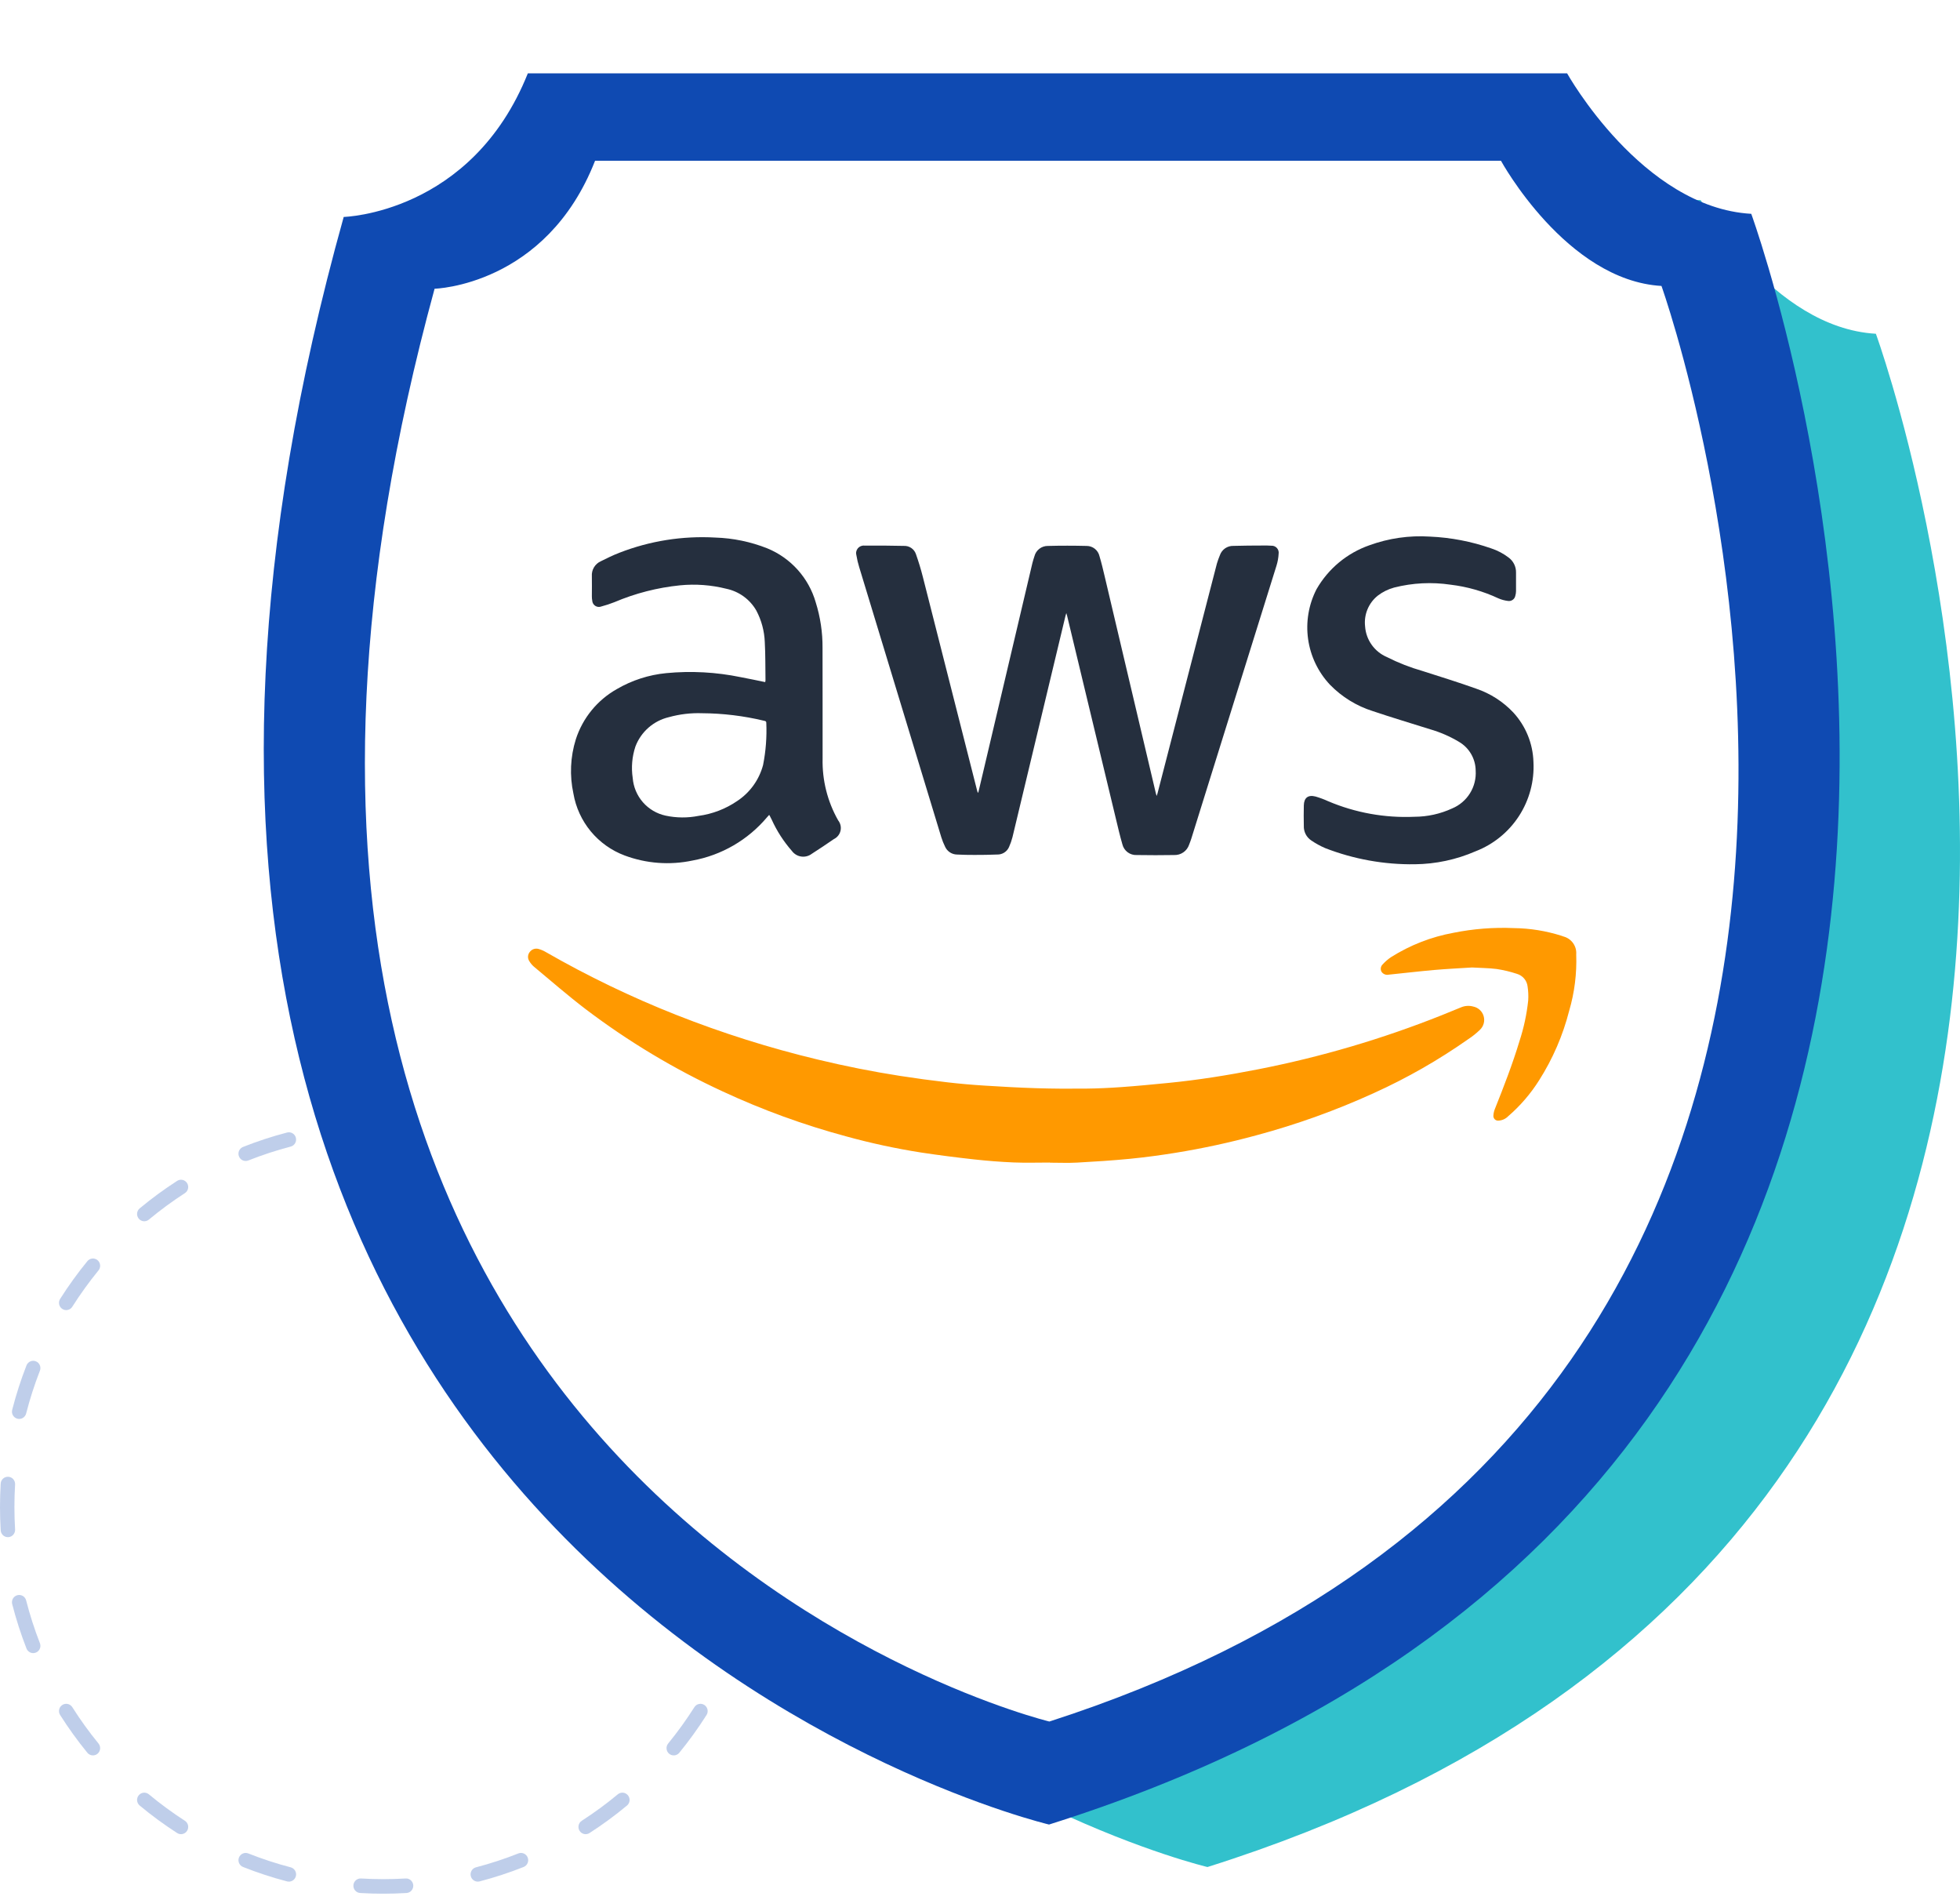<svg width="294" height="285" viewBox="0 0 294 285" fill="none" xmlns="http://www.w3.org/2000/svg">
<path d="M106.703 30H255.09C255.09 30 265.784 49.167 281.381 50.054C281.381 50.054 346.438 227.862 181.12 280C181.12 280 26.495 243.457 80.413 50.5C80.413 50.5 98.683 50.054 106.703 30Z" fill="#32C1CC"/>
<path opacity="0.5" fill-rule="evenodd" clip-rule="evenodd" d="M54.026 168.104C55.176 168.035 56.334 168 57.5 168C58.666 168 59.824 168.035 60.974 168.104C61.57 168.14 62.024 168.657 61.989 169.258C61.953 169.86 61.441 170.318 60.845 170.282C59.738 170.216 58.623 170.182 57.5 170.182C56.377 170.182 55.262 170.216 54.155 170.282C53.559 170.318 53.047 169.86 53.011 169.258C52.976 168.657 53.43 168.14 54.026 168.104ZM44.38 170.627C44.53 171.21 44.182 171.805 43.604 171.956C41.43 172.523 39.309 173.22 37.247 174.038C36.691 174.259 36.063 173.983 35.845 173.423C35.626 172.862 35.899 172.229 36.455 172.008C38.598 171.158 40.803 170.433 43.062 169.844C43.641 169.693 44.231 170.044 44.38 170.627ZM70.62 170.627C70.769 170.044 71.359 169.693 71.938 169.844C74.197 170.433 76.402 171.158 78.545 172.008C79.101 172.229 79.374 172.862 79.155 173.423C78.937 173.983 78.309 174.259 77.753 174.038C75.691 173.22 73.57 172.523 71.396 171.956C70.818 171.805 70.47 171.21 70.62 170.627ZM86.938 177.43C87.26 176.922 87.928 176.774 88.432 177.099C90.387 178.36 92.261 179.736 94.046 181.22C94.507 181.603 94.572 182.291 94.192 182.755C93.813 183.22 93.131 183.287 92.67 182.904C90.952 181.476 89.148 180.15 87.266 178.937C86.763 178.612 86.616 177.938 86.938 177.43ZM28.062 177.43C28.384 177.938 28.237 178.612 27.734 178.937C25.852 180.15 24.048 181.476 22.33 182.904C21.869 183.287 21.187 183.22 20.808 182.755C20.428 182.291 20.493 181.603 20.954 181.22C22.739 179.736 24.613 178.36 26.568 177.099C27.072 176.774 27.741 176.922 28.062 177.43ZM100.372 188.988C100.833 188.605 101.514 188.672 101.894 189.137C103.365 190.936 104.73 192.827 105.98 194.799C106.302 195.307 106.154 195.982 105.651 196.306C105.148 196.631 104.479 196.482 104.157 195.975C102.954 194.077 101.64 192.257 100.225 190.524C99.845 190.059 99.911 189.372 100.372 188.988ZM14.628 188.988C15.089 189.372 15.155 190.059 14.775 190.524C13.36 192.257 12.046 194.077 10.843 195.975C10.521 196.482 9.852 196.631 9.349 196.306C8.846 195.982 8.698 195.307 9.02 194.799C10.27 192.827 11.635 190.936 13.106 189.137C13.486 188.672 14.167 188.605 14.628 188.988ZM5.376 204.156C5.932 204.377 6.205 205.01 5.986 205.571C5.175 207.65 4.484 209.791 3.922 211.983C3.773 212.566 3.183 212.917 2.604 212.766C2.026 212.615 1.678 212.02 1.828 211.437C2.412 209.158 3.13 206.933 3.973 204.772C4.192 204.211 4.82 203.936 5.376 204.156ZM109.624 204.156C110.18 203.936 110.808 204.211 111.027 204.772C111.87 206.933 112.588 209.158 113.172 211.437C113.322 212.02 112.974 212.615 112.396 212.766C111.817 212.917 111.227 212.566 111.078 211.983C110.516 209.791 109.825 207.65 109.014 205.571C108.795 205.01 109.068 204.377 109.624 204.156ZM1.247 221.472C1.843 221.508 2.298 222.025 2.263 222.626C2.197 223.742 2.163 224.867 2.163 226C2.163 227.133 2.197 228.258 2.263 229.374C2.298 229.975 1.843 230.492 1.247 230.528C0.651 230.564 0.139 230.105 0.103 229.504C0.035 228.345 0 227.176 0 226C0 224.824 0.035 223.655 0.103 222.496C0.139 221.895 0.651 221.436 1.247 221.472ZM113.753 221.472C114.349 221.436 114.861 221.895 114.897 222.496C114.965 223.655 115 224.824 115 226C115 227.176 114.965 228.345 114.897 229.504C114.861 230.105 114.349 230.564 113.753 230.528C113.157 230.492 112.702 229.975 112.737 229.374C112.803 228.258 112.837 227.133 112.837 226C112.837 224.867 112.803 223.742 112.737 222.626C112.702 222.025 113.157 221.508 113.753 221.472ZM2.604 239.234C3.183 239.083 3.773 239.434 3.922 240.017C4.484 242.209 5.175 244.35 5.986 246.429C6.205 246.99 5.932 247.623 5.376 247.844C4.82 248.064 4.192 247.789 3.973 247.228C3.13 245.067 2.412 242.842 1.828 240.563C1.678 239.98 2.026 239.385 2.604 239.234ZM112.396 239.234C112.974 239.385 113.322 239.98 113.172 240.563C112.588 242.842 111.87 245.067 111.027 247.228C110.808 247.789 110.18 248.064 109.624 247.844C109.068 247.623 108.795 246.99 109.014 246.429C109.825 244.35 110.516 242.209 111.078 240.017C111.227 239.434 111.817 239.083 112.396 239.234ZM105.651 255.694C106.154 256.018 106.302 256.693 105.98 257.201C104.73 259.173 103.365 261.064 101.894 262.863C101.514 263.328 100.833 263.395 100.372 263.012C99.911 262.628 99.845 261.941 100.225 261.476C101.64 259.743 102.954 257.923 104.157 256.025C104.479 255.518 105.148 255.369 105.651 255.694ZM9.349 255.694C9.852 255.369 10.521 255.518 10.843 256.025C12.046 257.923 13.36 259.743 14.775 261.476C15.155 261.941 15.089 262.628 14.628 263.012C14.167 263.395 13.486 263.328 13.106 262.863C11.635 261.064 10.27 259.173 9.02 257.201C8.698 256.693 8.846 256.018 9.349 255.694ZM94.192 269.245C94.572 269.709 94.507 270.397 94.046 270.78C92.261 272.264 90.387 273.64 88.432 274.901C87.928 275.226 87.26 275.078 86.938 274.57C86.616 274.062 86.763 273.388 87.266 273.063C89.148 271.85 90.953 270.524 92.67 269.096C93.131 268.713 93.813 268.78 94.192 269.245ZM20.808 269.245C21.187 268.78 21.869 268.713 22.33 269.096C24.048 270.524 25.852 271.85 27.734 273.063C28.237 273.388 28.384 274.062 28.062 274.57C27.741 275.078 27.072 275.226 26.568 274.901C24.613 273.64 22.739 272.264 20.954 270.78C20.493 270.397 20.428 269.709 20.808 269.245ZM35.845 278.577C36.063 278.017 36.691 277.741 37.247 277.962C39.309 278.78 41.43 279.477 43.604 280.044C44.182 280.195 44.53 280.79 44.38 281.373C44.231 281.956 43.641 282.307 43.062 282.156C40.803 281.567 38.598 280.842 36.455 279.992C35.899 279.771 35.626 279.138 35.845 278.577ZM79.155 278.577C79.374 279.138 79.101 279.771 78.545 279.992C76.402 280.842 74.197 281.567 71.938 282.156C71.359 282.307 70.769 281.956 70.62 281.373C70.47 280.79 70.818 280.195 71.396 280.044C73.57 279.477 75.691 278.78 77.753 277.962C78.309 277.741 78.937 278.017 79.155 278.577ZM53.011 282.742C53.047 282.14 53.559 281.682 54.155 281.718C55.262 281.784 56.377 281.818 57.5 281.818C58.623 281.818 59.738 281.784 60.845 281.718C61.441 281.682 61.953 282.14 61.989 282.742C62.024 283.343 61.57 283.86 60.974 283.896C59.824 283.965 58.666 284 57.5 284C56.334 284 55.176 283.965 54.026 283.896C53.43 283.86 52.976 283.343 53.011 282.742Z" fill="#809FD7"/>
<g filter="url(#filter0_d)">
<path d="M73.175 5H229.067C229.067 5 240.302 25.135 256.688 26.067C256.688 26.067 325.035 212.856 151.355 267.628C151.355 267.628 -11.09 229.24 45.556 26.535C45.556 26.535 64.749 26.067 73.175 5Z" fill="#0F4AB2"/>
<path d="M83.26 18.108H219.144C219.144 18.108 228.939 36.049 243.221 36.884C243.221 36.884 302.798 203.362 151.408 252.179C151.408 252.179 9.811 217.964 59.187 37.301C59.185 37.301 75.915 36.884 83.26 18.108Z" fill="white"/>
<path d="M140.747 112.85C140.976 111.883 141.204 110.92 141.431 109.962C143.905 99.461 146.38 88.959 148.856 78.458C148.937 78.111 149.057 77.772 149.162 77.431C149.275 76.98 149.538 76.581 149.907 76.298C150.275 76.016 150.729 75.866 151.194 75.874C153.128 75.824 155.063 75.827 156.999 75.874C157.444 75.874 157.876 76.024 158.225 76.301C158.574 76.578 158.819 76.964 158.919 77.398C159.226 78.423 159.475 79.468 159.719 80.511C162.276 91.333 164.829 102.156 167.38 112.981C167.403 113.082 167.438 113.182 167.496 113.376C167.556 113.195 167.597 113.093 167.625 112.988C170.14 103.262 172.654 93.534 175.167 83.807C175.624 82.038 176.074 80.268 176.54 78.501C176.667 78.083 176.814 77.672 176.983 77.269C177.126 76.851 177.4 76.488 177.764 76.236C178.128 75.984 178.563 75.855 179.005 75.867C180.476 75.818 181.948 75.824 183.419 75.813C183.843 75.813 184.269 75.802 184.688 75.84C184.846 75.83 185.005 75.856 185.152 75.915C185.298 75.975 185.43 76.067 185.536 76.185C185.642 76.302 185.72 76.442 185.765 76.594C185.809 76.746 185.819 76.906 185.793 77.063C185.761 77.657 185.655 78.246 185.479 78.815C182.475 88.471 179.462 98.124 176.44 107.775C175.19 111.78 173.94 115.785 172.691 119.79C172.597 120.091 172.477 120.387 172.364 120.684C172.208 121.149 171.906 121.551 171.502 121.829C171.099 122.108 170.616 122.248 170.126 122.23C168.256 122.266 166.386 122.257 164.517 122.23C164.026 122.256 163.541 122.11 163.146 121.816C162.752 121.522 162.472 121.099 162.357 120.621C161.994 119.376 161.702 118.112 161.399 116.851C158.953 106.684 156.508 96.516 154.065 86.348C154.042 86.245 154.007 86.145 153.947 85.944C153.888 86.145 153.848 86.258 153.82 86.374C151.172 97.432 148.523 108.489 145.872 119.547C145.741 120.059 145.566 120.559 145.349 121.042C145.196 121.385 144.944 121.674 144.625 121.872C144.305 122.07 143.934 122.168 143.559 122.154C142.434 122.203 141.306 122.212 140.181 122.214C139.307 122.214 138.431 122.204 137.558 122.156C137.177 122.151 136.804 122.037 136.486 121.828C136.167 121.618 135.914 121.321 135.759 120.973C135.537 120.522 135.35 120.054 135.199 119.574C131.087 106.064 126.979 92.552 122.875 79.038C122.699 78.469 122.562 77.888 122.465 77.3C122.408 77.12 122.397 76.928 122.433 76.742C122.469 76.556 122.55 76.383 122.67 76.236C122.79 76.09 122.944 75.976 123.119 75.904C123.294 75.832 123.485 75.805 123.673 75.826C125.648 75.809 127.623 75.826 129.599 75.869C129.99 75.853 130.375 75.964 130.698 76.186C131.021 76.407 131.263 76.727 131.389 77.097C131.783 78.218 132.133 79.357 132.425 80.509C135.146 91.18 137.857 101.854 140.559 112.531C140.588 112.643 140.628 112.756 140.66 112.866L140.747 112.85Z" fill="#252F3E"/>
<path d="M109.374 116.213C109.267 116.331 109.16 116.445 109.058 116.563C106.197 119.964 102.239 122.261 97.866 123.057C94.472 123.775 90.943 123.511 87.694 122.297C85.713 121.555 83.962 120.306 82.614 118.677C81.266 117.047 80.369 115.092 80.011 113.008C79.425 110.311 79.55 107.508 80.374 104.874C81.404 101.683 83.596 98.996 86.516 97.348C88.789 96.021 91.323 95.203 93.942 94.95C97.668 94.593 101.427 94.796 105.093 95.552C106.315 95.777 107.531 96.042 108.781 96.296C108.803 96.213 108.817 96.127 108.824 96.042C108.795 94.119 108.824 92.196 108.717 90.279C108.653 88.631 108.219 87.019 107.447 85.563C106.971 84.732 106.324 84.012 105.549 83.45C104.774 82.887 103.889 82.494 102.952 82.298C100.685 81.727 98.336 81.553 96.009 81.782C92.617 82.124 89.296 82.976 86.159 84.309C85.519 84.562 84.866 84.777 84.202 84.953C84.054 85.012 83.895 85.034 83.737 85.019C83.579 85.003 83.428 84.951 83.294 84.865C83.161 84.779 83.05 84.663 82.97 84.526C82.89 84.389 82.844 84.235 82.836 84.077C82.795 83.856 82.776 83.631 82.779 83.406C82.779 82.412 82.801 81.41 82.779 80.422C82.745 79.955 82.855 79.488 83.095 79.086C83.335 78.683 83.693 78.365 84.12 78.173C85.027 77.721 85.945 77.266 86.894 76.903C91.477 75.116 96.392 74.337 101.304 74.619C103.97 74.704 106.603 75.25 109.084 76.232C110.827 76.945 112.387 78.043 113.647 79.444C114.906 80.845 115.832 82.512 116.356 84.322C117.052 86.538 117.398 88.85 117.381 91.173C117.4 96.702 117.38 102.238 117.391 107.762C117.315 111.007 118.122 114.212 119.726 117.034C119.898 117.251 120.018 117.504 120.079 117.774C120.14 118.044 120.139 118.324 120.076 118.594C120.014 118.864 119.892 119.116 119.719 119.331C119.546 119.547 119.326 119.721 119.077 119.841C117.988 120.594 116.885 121.329 115.768 122.045C115.545 122.215 115.289 122.339 115.018 122.409C114.746 122.48 114.462 122.496 114.184 122.455C113.906 122.415 113.639 122.32 113.398 122.175C113.158 122.031 112.948 121.84 112.782 121.613C111.548 120.207 110.528 118.626 109.755 116.922C109.657 116.721 109.553 116.519 109.45 116.32C109.428 116.282 109.403 116.246 109.374 116.213ZM99.312 100.963C97.634 100.905 95.958 101.103 94.34 101.551C93.204 101.817 92.152 102.358 91.275 103.127C90.398 103.895 89.724 104.868 89.312 105.959C88.807 107.477 88.669 109.093 88.907 110.675C89.012 112.021 89.549 113.298 90.437 114.316C91.326 115.333 92.519 116.037 93.839 116.322C95.465 116.67 97.144 116.683 98.775 116.358C100.858 116.08 102.846 115.316 104.58 114.129C106.491 112.867 107.873 110.946 108.461 108.732C108.875 106.651 109.037 104.527 108.944 102.407C108.944 102.137 108.762 102.129 108.581 102.086C105.544 101.358 102.434 100.981 99.312 100.963Z" fill="#252F3E"/>
<path d="M206.224 123.614C201.623 123.679 197.052 122.855 192.764 121.187C192.036 120.871 191.339 120.487 190.684 120.039C190.328 119.801 190.039 119.476 189.845 119.095C189.651 118.714 189.557 118.289 189.573 117.862C189.548 116.84 189.552 115.819 189.573 114.798C189.595 113.653 190.206 113.165 191.318 113.452C191.967 113.639 192.601 113.874 193.214 114.156C197.304 115.892 201.73 116.69 206.169 116.492C208.124 116.487 210.056 116.059 211.83 115.239C212.936 114.777 213.869 113.98 214.501 112.962C215.132 111.943 215.429 110.753 215.351 109.557C215.341 108.684 215.104 107.827 214.664 107.072C214.224 106.317 213.596 105.689 212.841 105.249C211.487 104.439 210.034 103.807 208.518 103.37C205.654 102.463 202.772 101.611 199.925 100.649C197.486 99.88 195.275 98.518 193.491 96.684C191.72 94.797 190.576 92.408 190.215 89.845C189.854 87.283 190.295 84.671 191.476 82.368C193.24 79.287 196.057 76.945 199.409 75.775C202.309 74.719 205.398 74.276 208.478 74.474C211.619 74.609 214.723 75.205 217.689 76.244C218.622 76.552 219.498 77.013 220.28 77.607C220.635 77.865 220.923 78.206 221.119 78.599C221.315 78.993 221.413 79.428 221.404 79.867C221.404 80.796 221.404 81.722 221.404 82.651C221.401 82.89 221.365 83.127 221.297 83.355C221.249 83.601 221.107 83.818 220.902 83.961C220.697 84.105 220.444 84.163 220.196 84.124C219.696 84.064 219.207 83.931 218.745 83.729C216.485 82.673 214.072 81.984 211.595 81.688C208.767 81.267 205.885 81.413 203.114 82.118C202.229 82.359 201.4 82.769 200.671 83.326C199.988 83.871 199.454 84.579 199.121 85.387C198.787 86.194 198.664 87.073 198.763 87.941C198.831 88.933 199.172 89.887 199.749 90.698C200.325 91.509 201.113 92.146 202.028 92.537C203.742 93.404 205.534 94.105 207.381 94.632C210.064 95.494 212.761 96.323 215.413 97.275C217.548 97.994 219.473 99.23 221.014 100.872C222.868 102.898 223.934 105.521 224.018 108.266C224.168 111.13 223.409 113.969 221.85 116.376C220.29 118.783 218.009 120.636 215.333 121.669C212.458 122.921 209.36 123.583 206.224 123.614Z" fill="#252F3E"/>
<path d="M151.482 168.349C149.668 168.349 147.854 168.409 146.04 168.333C144.045 168.249 142.05 168.09 140.069 167.872C137.417 167.578 134.767 167.239 132.128 166.84C128.35 166.245 124.609 165.438 120.923 164.422C114.574 162.713 108.384 160.462 102.421 157.692C95.134 154.329 88.232 150.187 81.838 145.337C79.182 143.315 76.664 141.115 74.096 138.98C73.815 138.739 73.576 138.452 73.39 138.132C73.255 137.924 73.19 137.678 73.205 137.43C73.221 137.182 73.315 136.946 73.475 136.756C73.625 136.557 73.831 136.408 74.067 136.33C74.303 136.252 74.558 136.248 74.796 136.318C75.178 136.426 75.544 136.583 75.884 136.787C82.159 140.392 88.687 143.537 95.417 146.197C102.34 148.934 109.448 151.177 116.687 152.909C120.767 153.888 124.879 154.714 129.022 155.356C131.36 155.719 133.704 156.037 136.057 156.31C137.894 156.526 139.741 156.686 141.587 156.803C144.216 156.97 146.848 157.119 149.478 157.199C151.941 157.275 154.408 157.286 156.872 157.26C158.671 157.242 160.472 157.157 162.268 157.028C164.575 156.863 166.879 156.64 169.183 156.415C173.739 155.971 178.253 155.242 182.746 154.358C192.158 152.514 201.377 149.797 210.285 146.243C211.244 145.858 212.199 145.461 213.156 145.073C213.735 144.827 214.381 144.784 214.987 144.953C215.354 145.027 215.694 145.201 215.969 145.455C216.245 145.709 216.445 146.034 216.548 146.395C216.652 146.755 216.654 147.137 216.555 147.498C216.456 147.86 216.26 148.187 215.988 148.445C215.446 148.97 214.855 149.442 214.223 149.854C209.775 152.981 205.044 155.683 200.09 157.924C194.4 160.52 188.504 162.64 182.463 164.261C178.454 165.353 174.391 166.232 170.289 166.894C168.033 167.257 165.754 167.565 163.487 167.787C160.855 168.044 158.214 168.211 155.573 168.356C154.212 168.431 152.852 168.369 151.481 168.369L151.482 168.349Z" fill="#FF9900"/>
<path d="M214.8 139.094C213.03 139.208 211.085 139.299 209.148 139.467C206.869 139.667 204.598 139.941 202.324 140.169C202.121 140.216 201.908 140.2 201.714 140.124C201.52 140.049 201.354 139.916 201.235 139.745C201.134 139.569 201.095 139.364 201.124 139.163C201.153 138.962 201.248 138.777 201.395 138.637C201.767 138.224 202.188 137.859 202.648 137.548C205.512 135.74 208.696 134.498 212.028 133.891C215.004 133.292 218.04 133.055 221.073 133.188C223.499 133.216 225.907 133.605 228.22 134.339C228.319 134.374 228.421 134.408 228.519 134.446C229.104 134.598 229.616 134.952 229.966 135.445C230.316 135.937 230.482 136.538 230.433 137.14C230.536 140.001 230.178 142.861 229.371 145.608C228.43 149.286 226.913 152.793 224.877 155.998C223.603 158.021 222.036 159.844 220.226 161.405C219.852 161.789 219.349 162.022 218.814 162.058C218.705 162.075 218.593 162.065 218.487 162.03C218.382 161.995 218.286 161.936 218.208 161.857C218.13 161.778 218.072 161.682 218.038 161.577C218.004 161.471 217.995 161.359 218.013 161.249C218.037 160.921 218.114 160.599 218.239 160.295C219.58 156.936 220.889 153.565 221.934 150.099C222.576 148.135 223.01 146.109 223.229 144.055C223.276 143.355 223.246 142.652 223.141 141.958C223.093 141.516 222.915 141.099 222.629 140.759C222.344 140.419 221.964 140.171 221.537 140.048C220.547 139.721 219.531 139.478 218.5 139.322C217.34 139.173 216.153 139.174 214.8 139.094Z" fill="#FF9900"/>
</g>
<defs>
<filter id="filter0_d" x="28.565" y="0" width="258.38" height="284.628" filterUnits="userSpaceOnUse" color-interpolation-filters="sRGB">
<feFlood flood-opacity="0" result="BackgroundImageFix"/>
<feColorMatrix in="SourceAlpha" type="matrix" values="0 0 0 0 0 0 0 0 0 0 0 0 0 0 0 0 0 0 127 0"/>
<feOffset dx="6" dy="6"/>
<feGaussianBlur stdDeviation="5.5"/>
<feColorMatrix type="matrix" values="0 0 0 0 0.034 0 0 0 0 0.394 0 0 0 0 0.825 0 0 0 0.6 0"/>
<feBlend mode="normal" in2="BackgroundImageFix" result="effect1_dropShadow"/>
<feBlend mode="normal" in="SourceGraphic" in2="effect1_dropShadow" result="shape"/>
</filter>
</defs>
</svg>
